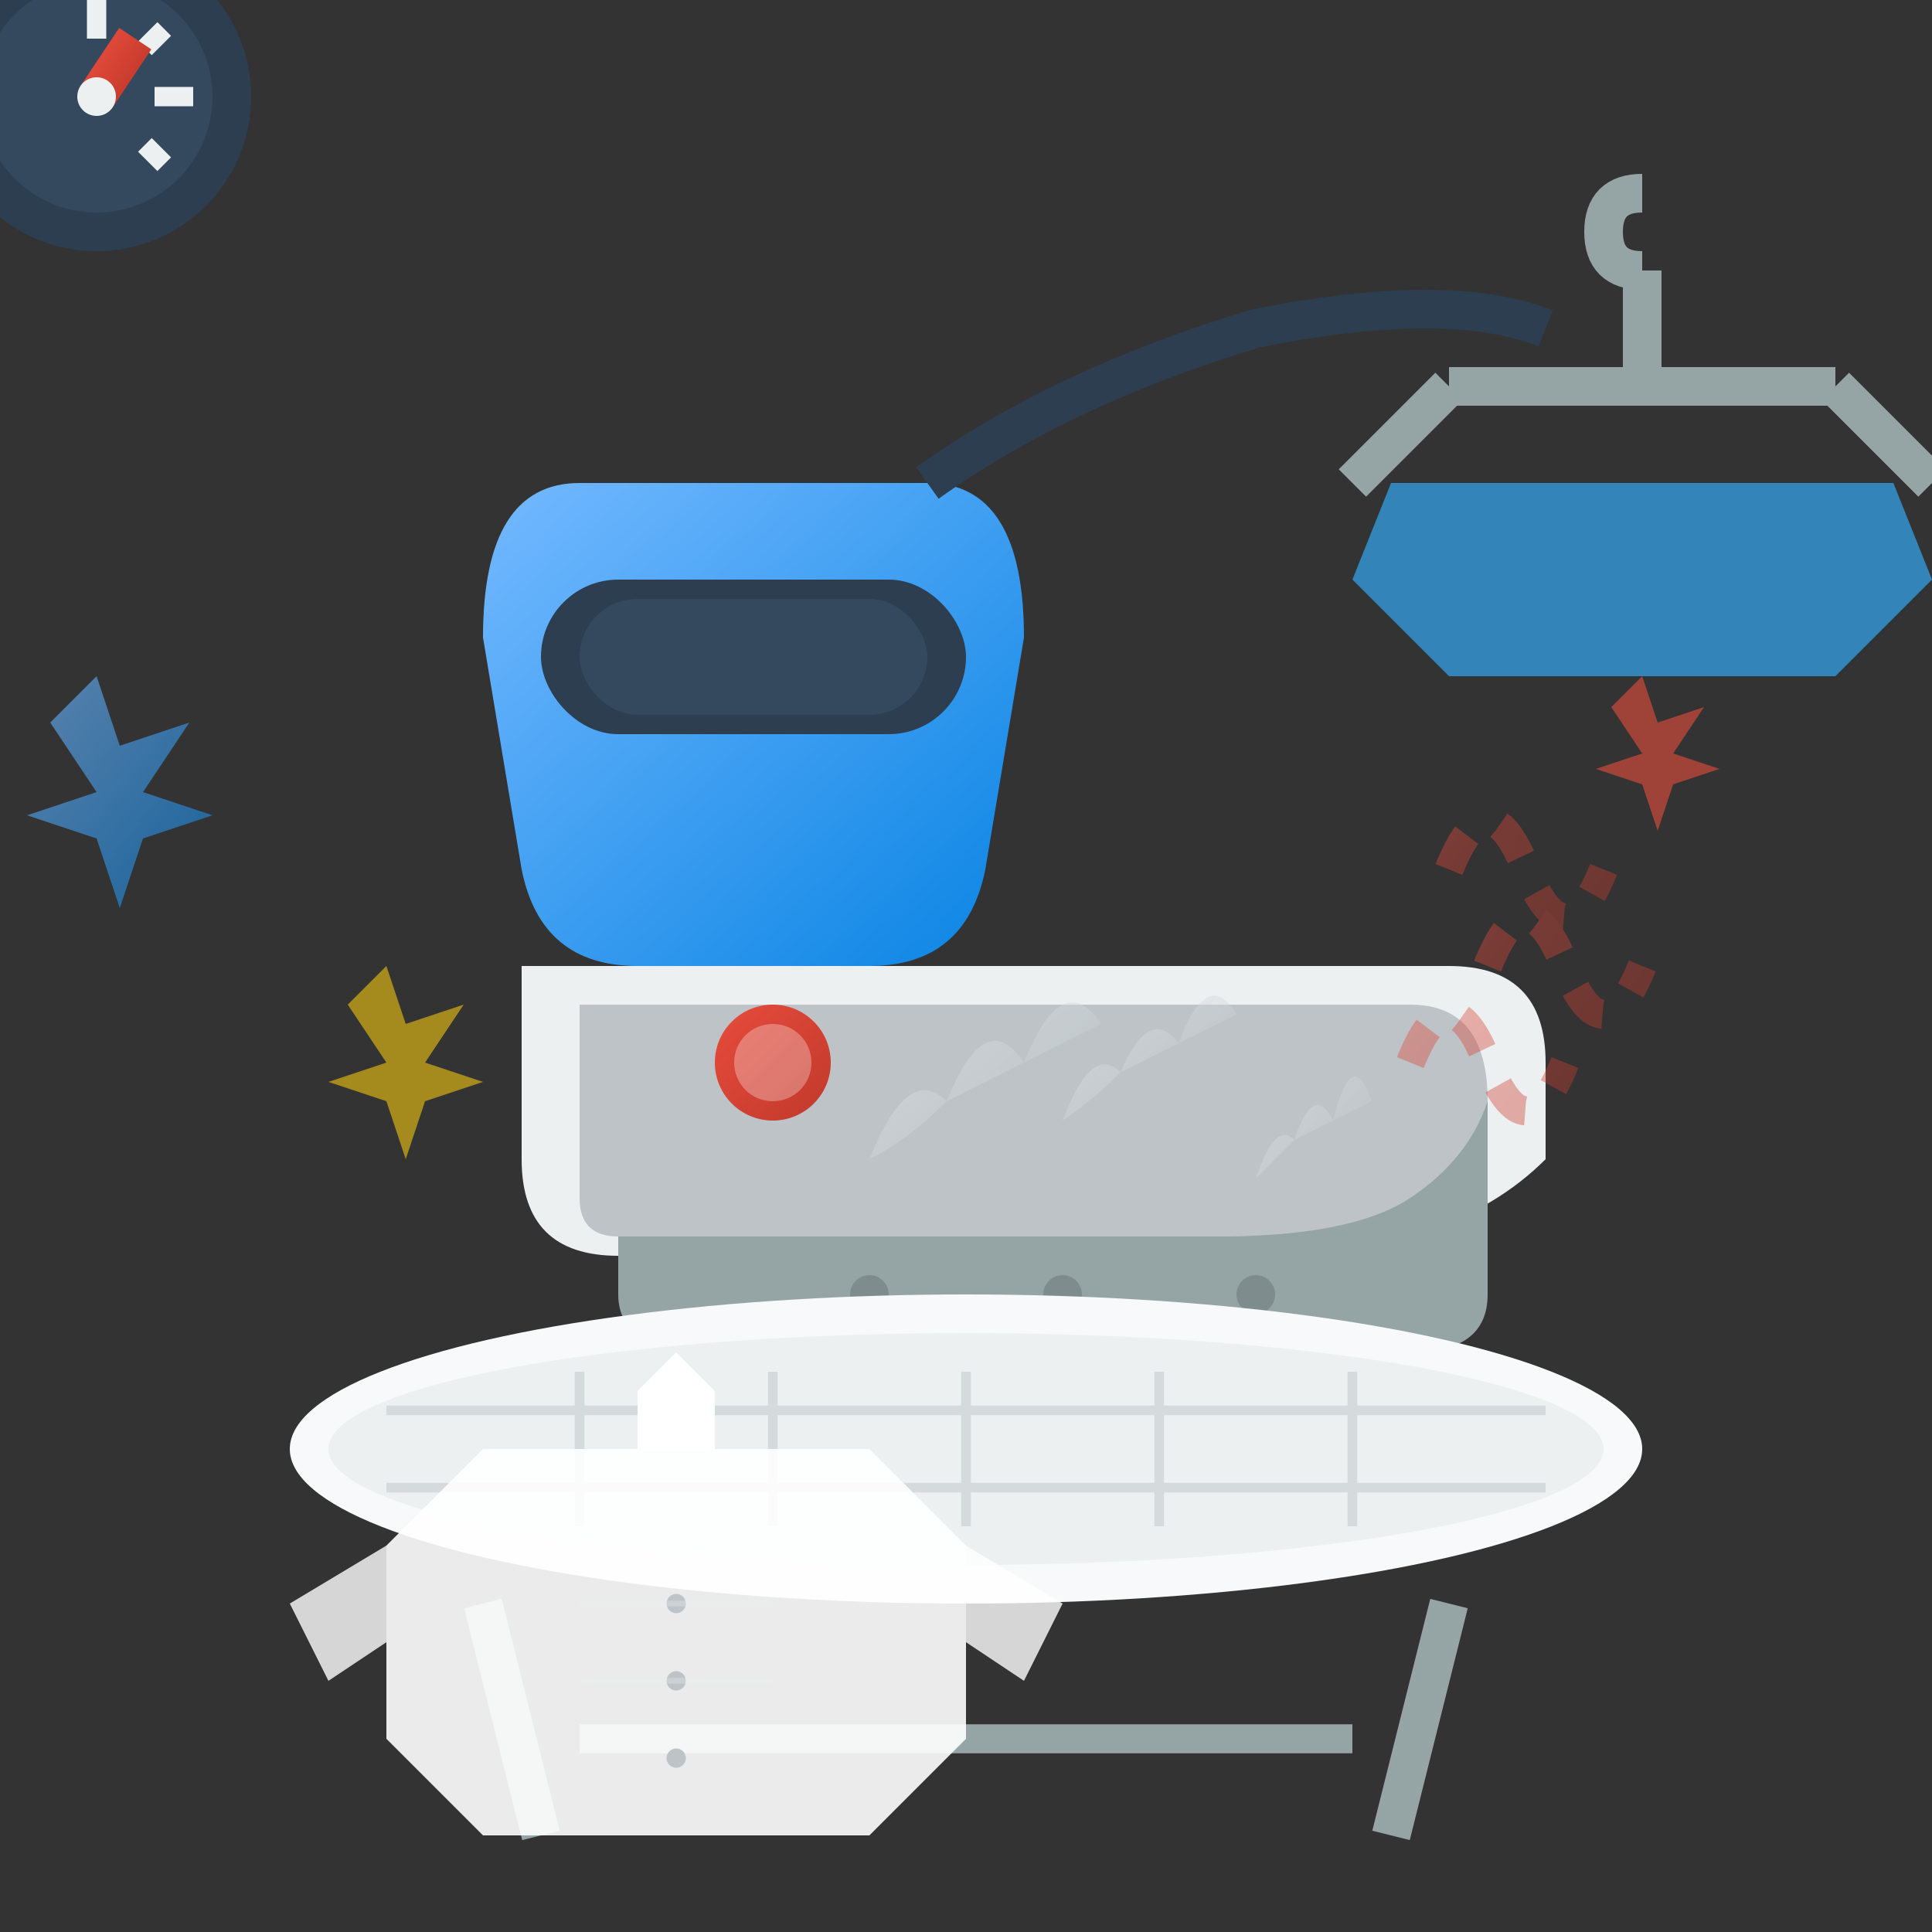 <svg xmlns="http://www.w3.org/2000/svg" viewBox="0 0 100 100" width="100" height="100">
  <rect x="0" y="0" width="100" height="100" fill="#333333" stroke="none"/>
  <defs>
    <linearGradient id="ironGradient" x1="0%" y1="0%" x2="100%" y2="100%">
      <stop offset="0%" style="stop-color:#74b9ff;stop-opacity:1" />
      <stop offset="100%" style="stop-color:#0984e3;stop-opacity:1" />
    </linearGradient>
    <linearGradient id="steamGradient" x1="0%" y1="0%" x2="100%" y2="100%">
      <stop offset="0%" style="stop-color:#ecf0f1;stop-opacity:0.8" />
      <stop offset="100%" style="stop-color:#bdc3c7;stop-opacity:0.4" />
    </linearGradient>
    <linearGradient id="heatGradient" x1="0%" y1="0%" x2="100%" y2="100%">
      <stop offset="0%" style="stop-color:#e74c3c;stop-opacity:1" />
      <stop offset="100%" style="stop-color:#c0392b;stop-opacity:1" />
    </linearGradient>
  </defs>
  
  <!-- Iron -->
  <g transform="translate(30, 25)">
    <!-- Iron handle -->
    <path d="M0,0 Q-5,0 -5,8 L-3,20 Q-2,25 3,25 L15,25 Q20,25 21,20 L23,8 Q23,0 18,0 Z" fill="url(#ironGradient)"/>
    
    <!-- Handle grip -->
    <rect x="-2" y="5" width="22" height="8" fill="#2c3e50" rx="4"/>
    <rect x="0" y="6" width="18" height="6" fill="#34495e" rx="3"/>
    
    <!-- Iron body -->
    <path d="M-3,25 L-3,35 Q-3,40 2,40 L35,40 Q45,40 50,35 L50,30 Q50,25 45,25 Z" fill="#ecf0f1"/>
    <path d="M0,27 L0,37 Q0,39 2,39 L33,39 Q43,39 47,37 L47,32 Q47,27 43,27 Z" fill="#bdc3c7"/>
    
    <!-- Iron sole plate -->
    <path d="M2,39 L33,39 Q40,39 43,37 Q46,35 47,32 L47,42 Q47,45 43,45 L7,45 Q2,45 2,42 Z" fill="#95a5a6"/>
    
    <!-- Steam holes on sole plate -->
    <circle cx="15" cy="42" r="1" fill="#7f8c8d"/>
    <circle cx="25" cy="42" r="1" fill="#7f8c8d"/>
    <circle cx="35" cy="42" r="1" fill="#7f8c8d"/>
    <circle cx="20" cy="44" r="0.8" fill="#7f8c8d"/>
    <circle cx="30" cy="44" r="0.8" fill="#7f8c8d"/>
    
    <!-- Temperature indicator -->
    <circle cx="10" cy="30" r="3" fill="url(#heatGradient)"/>
    <circle cx="10" cy="30" r="2" fill="#ffffff" opacity="0.3"/>
    
    <!-- Power cord -->
    <path d="M18,0 Q25,-5 35,-8 Q45,-10 50,-8" stroke="#2c3e50" stroke-width="2" fill="none"/>
  </g>
  
  <!-- Steam coming from iron -->
  <g opacity="0.7">
    <g transform="translate(45, 60)">
      <path d="M0,0 Q2,-5 4,-3 Q6,-8 8,-5 Q10,-10 12,-7 Q8,-5 4,-3 Q2,-1 0,0" fill="url(#steamGradient)"/>
    </g>
    
    <g transform="translate(55, 58)">
      <path d="M0,0 Q1.5,-4 3,-2.5 Q4.5,-6 6,-4 Q7.5,-8 9,-5.5 Q6,-4 3,-2.5 Q1.5,-1 0,0" fill="url(#steamGradient)"/>
    </g>
    
    <g transform="translate(65, 61)">
      <path d="M0,0 Q1,-3 2,-2 Q3,-5 4,-3 Q5,-7 6,-4 Q4,-3 2,-2 Q1,-1 0,0" fill="url(#steamGradient)"/>
    </g>
  </g>
  
  <!-- Ironing board -->
  <g transform="translate(10, 70)">
    <!-- Board surface -->
    <ellipse cx="40" cy="5" rx="35" ry="8" fill="#f8f9fa"/>
    <ellipse cx="40" cy="5" rx="33" ry="6" fill="#ecf0f1"/>
    
    <!-- Board pattern -->
    <g stroke="#bdc3c7" stroke-width="0.5" opacity="0.5">
      <line x1="10" y1="3" x2="70" y2="3"/>
      <line x1="10" y1="7" x2="70" y2="7"/>
      <line x1="20" y1="1" x2="20" y2="9"/>
      <line x1="30" y1="1" x2="30" y2="9"/>
      <line x1="40" y1="1" x2="40" y2="9"/>
      <line x1="50" y1="1" x2="50" y2="9"/>
      <line x1="60" y1="1" x2="60" y2="9"/>
    </g>
    
    <!-- Board legs -->
    <line x1="15" y1="13" x2="18" y2="25" stroke="#95a5a6" stroke-width="2"/>
    <line x1="65" y1="13" x2="62" y2="25" stroke="#95a5a6" stroke-width="2"/>
    <line x1="20" y1="20" x2="60" y2="20" stroke="#95a5a6" stroke-width="1.5"/>
  </g>
  
  <!-- Shirt being ironed -->
  <g transform="translate(25, 75)">
    <!-- Shirt body -->
    <path d="M0,0 L20,0 L25,5 L25,15 L20,20 L0,20 L-5,15 L-5,5 Z" fill="#ffffff" opacity="0.9"/>
    
    <!-- Shirt collar -->
    <path d="M8,0 L12,0 L12,-3 L10,-5 L8,-3 Z" fill="#ffffff"/>
    
    <!-- Shirt sleeves -->
    <path d="M-5,5 L-10,8 L-8,12 L-5,10" fill="#ffffff" opacity="0.8"/>
    <path d="M25,5 L30,8 L28,12 L25,10" fill="#ffffff" opacity="0.8"/>
    
    <!-- Shirt buttons -->
    <circle cx="10" cy="8" r="0.5" fill="#bdc3c7"/>
    <circle cx="10" cy="12" r="0.5" fill="#bdc3c7"/>
    <circle cx="10" cy="16" r="0.5" fill="#bdc3c7"/>
    
    <!-- Wrinkle lines (being smoothed) -->
    <g stroke="#ecf0f1" stroke-width="0.3" opacity="0.3">
      <line x1="5" y1="8" x2="15" y2="8"/>
      <line x1="5" y1="12" x2="15" y2="12"/>
    </g>
  </g>
  
  <!-- Heat waves -->
  <g stroke="url(#heatGradient)" stroke-width="1.5" fill="none" opacity="0.4">
    <path d="M75,45 Q77,40 79,45 Q81,50 83,45" stroke-dasharray="2,2"/>
    <path d="M77,50 Q79,45 81,50 Q83,55 85,50" stroke-dasharray="2,2"/>
    <path d="M73,55 Q75,50 77,55 Q79,60 81,55" stroke-dasharray="2,2"/>
  </g>
  
  <!-- Clothing hanger -->
  <g transform="translate(75, 10)">
    <!-- Hanger hook -->
    <path d="M10,0 Q8,0 8,2 Q8,4 10,4" stroke="#95a5a6" stroke-width="2" fill="none"/>
    
    <!-- Hanger bar -->
    <path d="M0,10 L20,10" stroke="#95a5a6" stroke-width="2"/>
    <path d="M10,4 L10,10" stroke="#95a5a6" stroke-width="2"/>
    
    <!-- Hanger shoulders -->
    <path d="M0,10 L-5,15" stroke="#95a5a6" stroke-width="2"/>
    <path d="M20,10 L25,15" stroke="#95a5a6" stroke-width="2"/>
    
    <!-- Hanging shirt -->
    <path d="M-3,15 L23,15 L25,20 L20,25 L0,25 L-5,20 Z" fill="#3498db" opacity="0.8"/>
  </g>
  
  <!-- Sparkle effects for crisp results -->
  <g opacity="0.6">
    <g transform="translate(20, 50)">
      <path d="M0,0 L1,3 L4,2 L2,5 L5,6 L2,7 L1,10 L0,7 L-3,6 L0,5 L-2,2 Z" fill="#f1c40f"/>
    </g>
    
    <g transform="translate(85, 35)">
      <path d="M0,0 L0.8,2.4 L3.2,1.6 L1.6,4 L4,4.8 L1.6,5.6 L0.8,8 L0,5.6 L-2.4,4.8 L0,4 L-1.6,1.6 Z" fill="#e74c3c"/>
    </g>
    
    <g transform="translate(5, 35)">
      <path d="M0,0 L1.2,3.6 L4.8,2.4 L2.4,6 L6,7.2 L2.4,8.4 L1.2,12 L0,8.4 L-3.6,7.2 L0,6 L-2.4,2.4 Z" fill="url(#ironGradient)"/>
    </g>
  </g>
  
  <!-- Temperature gauge -->
  <g transform="translate(5, 5)">
    <circle cx="0" cy="0" r="8" fill="#2c3e50"/>
    <circle cx="0" cy="0" r="6" fill="#34495e"/>
    
    <!-- Temperature marks -->
    <g stroke="#ecf0f1" stroke-width="1">
      <line x1="0" y1="-5" x2="0" y2="-3"/>
      <line x1="3.5" y1="-3.5" x2="2.5" y2="-2.5"/>
      <line x1="5" y1="0" x2="3" y2="0"/>
      <line x1="3.5" y1="3.5" x2="2.5" y2="2.5"/>
    </g>
    
    <!-- Temperature needle -->
    <line x1="0" y1="0" x2="2" y2="-3" stroke="url(#heatGradient)" stroke-width="2"/>
    
    <!-- Center dot -->
    <circle cx="0" cy="0" r="1" fill="#ecf0f1"/>
  </g>
</svg>
